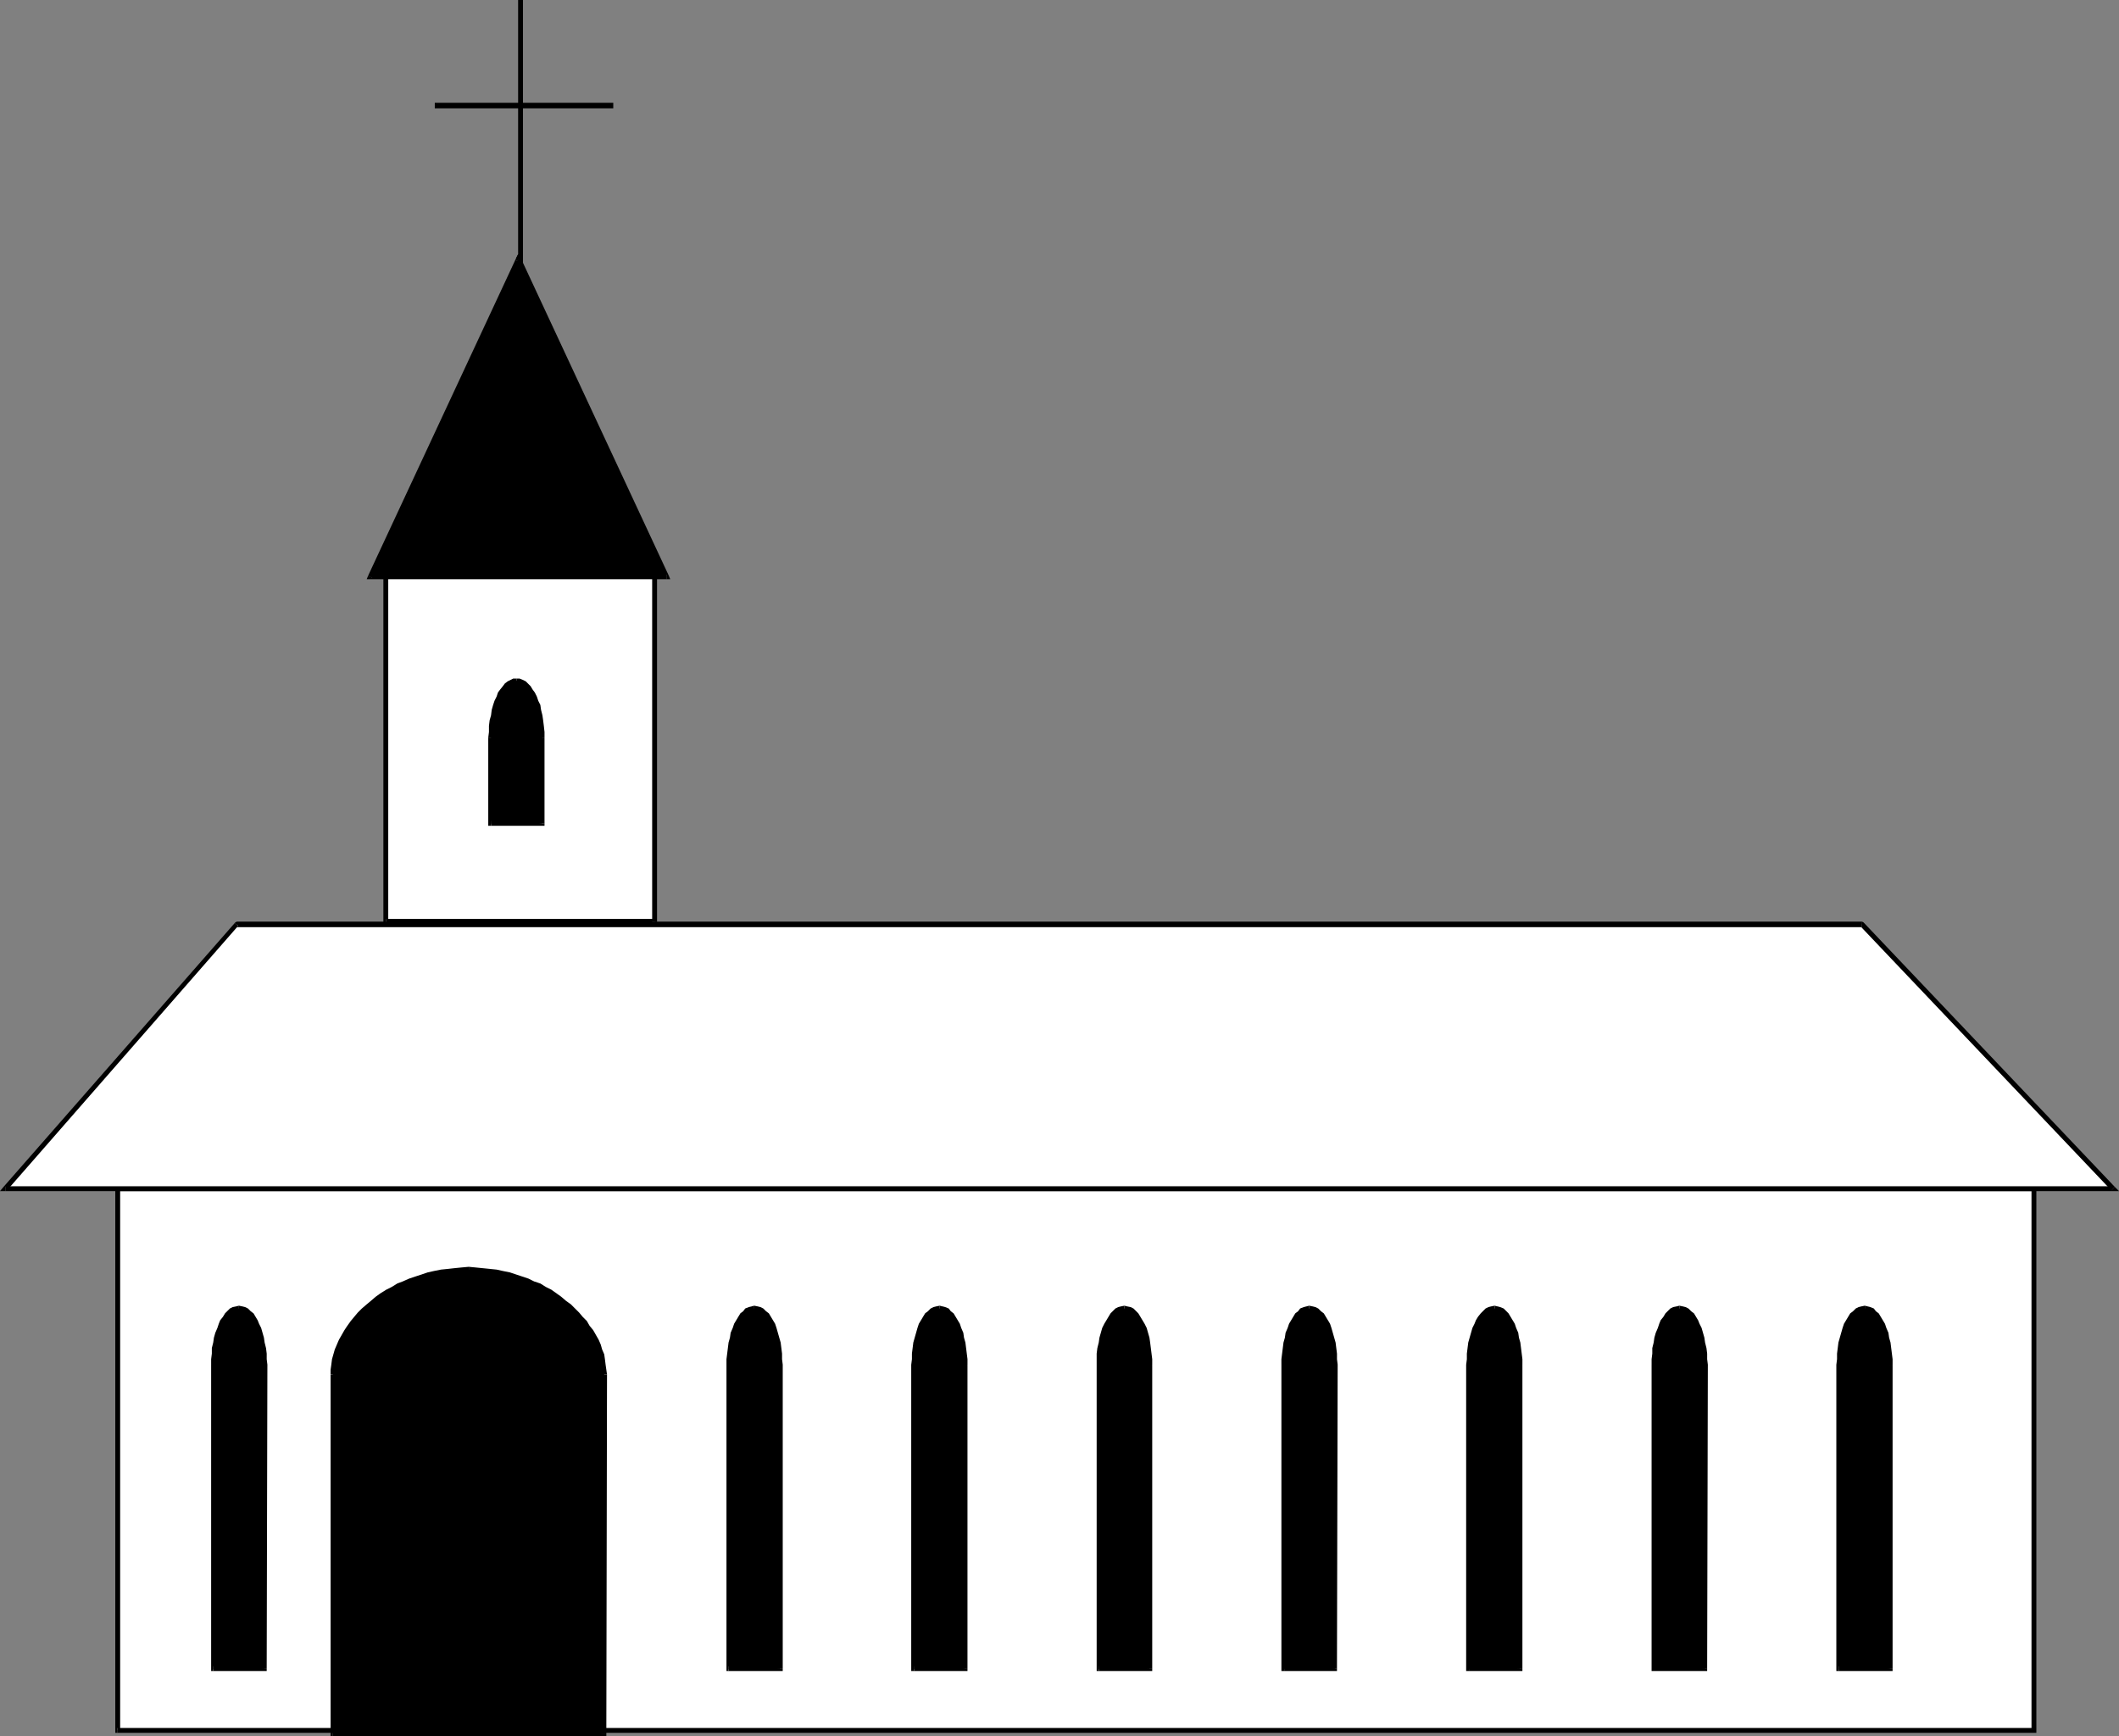 <?xml version="1.0" encoding="UTF-8" standalone="no"?>
<svg
   version="1.0"
   width="130.45mm"
   height="106.884mm"
   id="svg84"
   sodipodi:docname="Church 02.wmf"
   xmlns:inkscape="http://www.inkscape.org/namespaces/inkscape"
   xmlns:sodipodi="http://sodipodi.sourceforge.net/DTD/sodipodi-0.dtd"
   xmlns="http://www.w3.org/2000/svg"
   xmlns:svg="http://www.w3.org/2000/svg">
  <rect width="100%" height="100%" fill="#808080" stroke="none"/>
  <sodipodi:namedview
     id="namedview84"
     pagecolor="#ffffff"
     bordercolor="#000000"
     borderopacity="0.25"
     inkscape:showpageshadow="2"
     inkscape:pageopacity="0.0"
     inkscape:pagecheckerboard="0"
     inkscape:deskcolor="#d1d1d1"
     inkscape:document-units="mm" />
  <defs
     id="defs1">
    <pattern
       id="WMFhbasepattern"
       patternUnits="userSpaceOnUse"
       width="6"
       height="6"
       x="0"
       y="0" />
  </defs>
  <path
     style="fill:#000000;fill-opacity:1;fill-rule:evenodd;stroke:none"
     d="M 121.2,98.245 V 0 Z"
     id="path1" />
  <path
     style="fill:#000000;fill-opacity:1;fill-rule:evenodd;stroke:none"
     d="m 121.2,0 h -0.646 v 98.245 h 1.131 V 0 Z"
     id="path2" />
  <path
     style="fill:#000000;fill-opacity:1;fill-rule:evenodd;stroke:none"
     d="m 101.161,24.561 h 41.531 z"
     id="path3" />
  <path
     style="fill:#000000;fill-opacity:1;fill-rule:evenodd;stroke:none"
     d="m 142.693,24.561 v -0.646 h -41.531 v 1.293 h 41.531 z"
     id="path4" />
  <path
     style="fill:#ffffff;fill-opacity:1;fill-rule:evenodd;stroke:none"
     d="M 473.326,402.516 V 276.477 H 27.31 v 126.039 z"
     id="path5" />
  <path
     style="fill:#000000;fill-opacity:1;fill-rule:evenodd;stroke:none"
     d="m 473.326,277.123 -0.646,-0.646 v 126.039 h 1.131 V 276.477 l -0.485,-0.485 0.485,0.485 v -0.485 h -0.485 z"
     id="path6" />
  <path
     style="fill:#000000;fill-opacity:1;fill-rule:evenodd;stroke:none"
     d="m 27.957,276.477 -0.646,0.646 H 473.326 v -1.131 H 27.31 l -0.485,0.485 0.485,-0.485 h -0.485 v 0.485 z"
     id="path7" />
  <path
     style="fill:#000000;fill-opacity:1;fill-rule:evenodd;stroke:none"
     d="m 27.31,402.031 0.646,0.485 V 276.477 h -1.131 v 126.039 l 0.485,0.646 -0.485,-0.646 v 0.646 h 0.485 z"
     id="path8" />
  <path
     style="fill:#000000;fill-opacity:1;fill-rule:evenodd;stroke:none"
     d="m 472.679,402.516 0.646,-0.485 H 27.31 v 1.131 H 473.326 l 0.485,-0.646 -0.485,0.646 h 0.485 v -0.646 z"
     id="path9" />
  <path
     style="fill:#ffffff;fill-opacity:1;fill-rule:evenodd;stroke:none"
     d="M 55.106,215.074 1.293,276.477 H 491.748 l -58.499,-61.403 z"
     id="path10" />
  <path
     style="fill:#000000;fill-opacity:1;fill-rule:evenodd;stroke:none"
     d="M 1.293,275.992 1.616,276.962 55.429,215.397 54.621,214.75 0.808,276.154 1.293,277.123 0.808,276.154 0,277.123 h 1.293 z"
     id="path11" />
  <path
     style="fill:#000000;fill-opacity:1;fill-rule:evenodd;stroke:none"
     d="m 491.263,276.962 0.485,-0.97 H 1.293 v 1.131 H 491.748 l 0.323,-0.97 -0.323,0.97 h 1.293 l -0.97,-0.97 z"
     id="path12" />
  <path
     style="fill:#000000;fill-opacity:1;fill-rule:evenodd;stroke:none"
     d="m 433.249,215.72 -0.323,-0.162 58.338,61.403 0.808,-0.808 -58.338,-61.403 -0.485,-0.323 0.485,0.323 -0.162,-0.162 -0.323,-0.162 z"
     id="path13" />
  <path
     style="fill:#000000;fill-opacity:1;fill-rule:evenodd;stroke:none"
     d="m 55.429,215.397 -0.323,0.323 H 433.249 v -1.293 H 55.106 l -0.485,0.323 0.485,-0.323 -0.323,0.162 -0.162,0.162 z"
     id="path14" />
  <path
     style="fill:#ffffff;fill-opacity:1;fill-rule:evenodd;stroke:none"
     d="M 152.389,214.427 V 134.118 H 89.849 v 80.309 z"
     id="path15" />
  <path
     style="fill:#000000;fill-opacity:1;fill-rule:evenodd;stroke:none"
     d="m 152.389,134.603 -0.646,-0.485 v 80.309 h 1.131 v -80.309 l -0.485,-0.646 0.485,0.646 v -0.646 h -0.485 z"
     id="path16" />
  <path
     style="fill:#000000;fill-opacity:1;fill-rule:evenodd;stroke:none"
     d="m 90.334,134.118 -0.485,0.485 h 62.539 v -1.131 H 89.849 l -0.646,0.646 0.646,-0.646 h -0.646 v 0.646 z"
     id="path17" />
  <path
     style="fill:#000000;fill-opacity:1;fill-rule:evenodd;stroke:none"
     d="m 89.849,213.781 0.485,0.646 v -80.309 h -1.131 v 80.309 l 0.646,0.646 -0.646,-0.646 v 0.646 h 0.646 z"
     id="path18" />
  <path
     style="fill:#000000;fill-opacity:1;fill-rule:evenodd;stroke:none"
     d="m 151.742,214.427 0.646,-0.646 H 89.849 v 1.293 h 62.539 l 0.485,-0.646 -0.485,0.646 h 0.485 v -0.646 z"
     id="path19" />
  <path
     style="fill:#000000;fill-opacity:1;fill-rule:evenodd;stroke:none"
     d="m 140.592,319.783 v -1.131 l -0.162,-1.131 -0.162,-1.131 -0.323,-1.131 -0.323,-1.131 -0.323,-1.131 -0.646,-1.131 -0.485,-0.97 -0.646,-1.131 -0.646,-0.97 -0.808,-1.131 -0.808,-0.97 -0.97,-0.97 -0.808,-0.97 -1.131,-0.808 -0.97,-0.97 -1.131,-0.808 -1.131,-0.808 -1.131,-0.808 -1.293,-0.646 -1.293,-0.646 -1.293,-0.646 -1.454,-0.646 -1.293,-0.485 -1.454,-0.485 -1.454,-0.323 -1.454,-0.485 -1.616,-0.323 -1.616,-0.162 -1.454,-0.162 -1.616,-0.162 h -1.616 -1.616 l -1.616,0.162 -1.616,0.162 -1.616,0.162 -1.454,0.323 -1.616,0.485 -1.293,0.323 -1.454,0.485 -1.454,0.485 -1.454,0.646 -1.293,0.646 -1.293,0.646 -1.131,0.646 -1.293,0.808 -1.131,0.808 -1.131,0.808 -0.97,0.97 -0.97,0.808 -0.97,0.97 -0.808,0.97 -0.97,0.97 -0.646,1.131 -0.646,0.97 -0.646,1.131 -0.646,0.97 -0.485,1.131 -0.485,1.131 -0.323,1.131 -0.323,1.131 -0.162,1.131 -0.162,1.131 v 1.131 83.541 h 63.024 z"
     id="path20" />
  <path
     style="fill:#000000;fill-opacity:1;fill-rule:evenodd;stroke:none"
     d="m 109.08,296.029 v 0 h 1.454 1.778 l 1.454,0.162 1.454,0.323 1.616,0.323 1.454,0.323 1.454,0.323 1.454,0.485 1.293,0.485 1.454,0.646 1.293,0.646 1.131,0.646 1.293,0.646 1.131,0.808 1.131,0.808 1.131,0.808 0.97,0.808 0.97,0.97 0.97,0.97 0.808,0.808 0.808,0.97 0.808,1.131 0.646,0.97 0.646,0.97 0.485,1.131 0.485,1.131 0.485,0.97 0.323,1.131 0.323,1.131 0.162,0.97 0.162,1.131 v 1.131 h 1.131 l -0.162,-1.131 -0.162,-1.131 -0.162,-1.293 -0.162,-1.131 -0.485,-1.131 -0.323,-1.131 -0.485,-1.131 -0.646,-1.131 -0.646,-1.131 -0.808,-0.97 -0.646,-1.131 -0.97,-0.97 -0.808,-0.97 -0.97,-0.97 -0.97,-0.97 -1.131,-0.808 -1.131,-0.97 -1.131,-0.808 -1.131,-0.808 -1.293,-0.646 -1.293,-0.808 -1.454,-0.485 -1.293,-0.646 -1.454,-0.485 -1.454,-0.485 -1.454,-0.485 -1.616,-0.323 -1.454,-0.323 -1.616,-0.162 -1.616,-0.162 -1.616,-0.162 -1.616,-0.162 v 0 z"
     id="path21" />
  <path
     style="fill:#000000;fill-opacity:1;fill-rule:evenodd;stroke:none"
     d="m 78.053,319.783 v 0 -1.131 l 0.162,-1.131 0.162,-0.97 0.162,-1.131 0.485,-1.131 0.323,-0.97 0.485,-1.131 0.485,-1.131 0.646,-0.97 0.808,-0.97 0.646,-1.131 0.808,-0.97 0.808,-0.808 0.97,-0.97 0.97,-0.97 1.131,-0.808 0.97,-0.808 1.131,-0.808 1.131,-0.808 1.293,-0.646 1.293,-0.646 1.293,-0.646 1.293,-0.646 1.454,-0.485 1.293,-0.485 1.454,-0.323 1.616,-0.323 1.454,-0.323 1.454,-0.323 1.616,-0.162 h 1.616 1.616 v -1.293 l -1.778,0.162 -1.616,0.162 -1.454,0.162 -1.616,0.162 -1.616,0.323 -1.454,0.323 -1.454,0.485 -1.454,0.485 -1.454,0.485 -1.454,0.646 -1.293,0.485 -1.293,0.808 -1.293,0.646 -1.293,0.808 -1.131,0.808 -1.131,0.97 -0.97,0.808 -1.131,0.97 -0.97,0.97 -0.808,0.97 -0.808,0.97 -0.808,1.131 -0.646,0.97 -0.646,1.131 -0.646,1.131 -0.485,1.131 -0.485,1.131 -0.323,1.131 -0.323,1.131 -0.162,1.293 -0.162,1.131 v 1.131 0 z"
     id="path22" />
  <path
     style="fill:#000000;fill-opacity:1;fill-rule:evenodd;stroke:none"
     d="m 77.406,402.839 0.646,0.485 v -83.541 h -1.131 v 83.541 l 0.485,0.646 -0.485,-0.646 v 0.646 h 0.485 z"
     id="path23" />
  <path
     style="fill:#000000;fill-opacity:1;fill-rule:evenodd;stroke:none"
     d="m 139.945,403.324 0.485,-0.485 H 77.406 v 1.131 h 63.024 l 0.646,-0.646 -0.646,0.646 h 0.646 v -0.646 z"
     id="path24" />
  <path
     style="fill:#000000;fill-opacity:1;fill-rule:evenodd;stroke:none"
     d="m 140.107,319.783 v 0 l -0.162,83.541 h 1.131 l 0.162,-83.541 v 0 z"
     id="path25" />
  <path
     style="fill:#000000;fill-opacity:1;fill-rule:evenodd;stroke:none"
     d="M 120.553,60.434 155.136,134.28 H 86.133 Z"
     id="path26" />
  <path
     style="fill:#000000;fill-opacity:1;fill-rule:evenodd;stroke:none"
     d="m 155.136,134.764 0.485,-0.808 -34.421,-73.846 -1.131,0.646 34.582,73.684 0.485,-0.808 v 1.131 h 0.808 l -0.323,-0.808 z"
     id="path27" />
  <path
     style="fill:#000000;fill-opacity:1;fill-rule:evenodd;stroke:none"
     d="m 85.648,133.956 0.485,0.808 h 69.003 v -1.131 H 86.133 l 0.485,0.808 -0.97,-0.485 -0.323,0.808 h 0.808 z"
     id="path28" />
  <path
     style="fill:#000000;fill-opacity:1;fill-rule:evenodd;stroke:none"
     d="m 121.2,60.111 h -1.131 l -34.421,73.846 0.97,0.485 34.582,-73.684 h -1.131 l 1.131,-0.646 -0.646,-0.97 -0.485,0.97 z"
     id="path29" />
  <path
     style="fill:#000000;fill-opacity:1;fill-rule:evenodd;stroke:none"
     d="m 121.2,60.111 -0.646,0.323 v 0 0 0 l -0.485,0.323 1.131,-0.646 -0.646,-0.97 -0.485,0.97 z"
     id="path30" />
  <path
     style="fill:#000000;fill-opacity:1;fill-rule:evenodd;stroke:none"
     d="m 61.57,317.52 v -1.293 l -0.162,-1.293 -0.162,-1.293 -0.162,-1.131 -0.162,-1.293 -0.323,-0.97 -0.323,-1.131 -0.485,-0.808 -0.323,-0.97 -0.485,-0.646 -0.485,-0.646 -0.485,-0.646 -0.646,-0.485 -0.485,-0.323 -0.646,-0.162 h -0.646 -0.646 l -0.485,0.162 -0.646,0.323 -0.485,0.485 -0.485,0.646 -0.485,0.646 -0.485,0.646 -0.485,0.97 -0.323,0.808 -0.485,1.131 -0.162,0.97 -0.323,1.293 -0.162,1.131 -0.162,1.293 -0.162,1.293 v 1.293 70.776 H 61.57 Z"
     id="path31" />
  <path
     style="fill:#000000;fill-opacity:1;fill-rule:evenodd;stroke:none"
     d="m 55.59,304.916 v 0 h 0.485 l 0.485,0.162 0.485,0.323 0.485,0.485 0.485,0.485 0.485,0.646 0.485,0.646 0.323,0.808 0.323,0.808 0.323,0.97 0.323,1.131 0.323,1.131 0.162,1.131 0.162,1.293 v 1.293 1.293 h 1.293 l -0.162,-1.293 v -1.293 l -0.162,-1.293 -0.323,-1.293 -0.162,-1.131 -0.323,-1.131 -0.323,-1.131 -0.485,-0.97 -0.323,-0.808 -0.485,-0.808 -0.485,-0.808 -0.646,-0.485 -0.646,-0.646 -0.646,-0.323 -0.646,-0.162 -0.808,-0.162 v 0 z"
     id="path32" />
  <path
     style="fill:#000000;fill-opacity:1;fill-rule:evenodd;stroke:none"
     d="m 50.258,317.52 v 0 -1.293 -1.293 l 0.162,-1.293 0.162,-1.131 0.323,-1.131 0.323,-1.131 0.323,-0.808 0.323,-0.97 0.485,-0.808 0.323,-0.646 0.485,-0.646 0.485,-0.485 0.485,-0.485 0.485,-0.323 0.485,-0.162 h 0.485 v -1.131 l -0.646,0.162 -0.808,0.162 -0.646,0.323 -0.646,0.646 -0.485,0.485 -0.485,0.808 -0.646,0.808 -0.323,0.808 -0.323,0.97 -0.485,1.131 -0.323,1.131 -0.162,1.131 -0.323,1.293 v 1.293 l -0.162,1.293 v 1.293 0 z"
     id="path33" />
  <path
     style="fill:#000000;fill-opacity:1;fill-rule:evenodd;stroke:none"
     d="m 49.611,387.65 0.646,0.646 v -70.776 h -1.131 v 70.776 l 0.485,0.485 -0.485,-0.485 v 0.485 h 0.485 z"
     id="path34" />
  <path
     style="fill:#000000;fill-opacity:1;fill-rule:evenodd;stroke:none"
     d="m 60.923,388.296 0.646,-0.646 H 49.611 v 1.131 H 61.57 l 0.485,-0.485 -0.485,0.485 h 0.485 v -0.485 z"
     id="path35" />
  <path
     style="fill:#000000;fill-opacity:1;fill-rule:evenodd;stroke:none"
     d="m 60.923,317.52 v 0 70.776 h 1.131 l 0.162,-70.776 v 0 z"
     id="path36" />
  <path
     style="fill:#000000;fill-opacity:1;fill-rule:evenodd;stroke:none"
     d="m 126.209,171.606 -0.162,-1.293 v -1.293 l -0.162,-1.293 -0.162,-1.293 -0.323,-1.131 -0.323,-1.131 -0.323,-0.97 -0.323,-0.97 -0.485,-0.808 -0.485,-0.808 -0.485,-0.646 -0.485,-0.485 -0.485,-0.485 -0.646,-0.323 -0.485,-0.162 -0.646,-0.162 -0.646,0.162 -0.646,0.162 -0.485,0.323 -0.485,0.485 -0.646,0.485 -0.485,0.646 -0.485,0.808 -0.323,0.808 -0.485,0.97 -0.323,0.97 -0.323,1.131 -0.162,1.131 -0.162,1.293 -0.162,1.293 -0.162,1.293 v 1.293 20.037 h 11.797 z"
     id="path37" />
  <path
     style="fill:#000000;fill-opacity:1;fill-rule:evenodd;stroke:none"
     d="m 120.23,159.003 v 0 h 0.485 l 0.485,0.162 0.485,0.323 0.485,0.323 0.485,0.485 0.323,0.646 0.485,0.808 0.485,0.808 0.323,0.808 0.323,1.131 0.323,0.97 0.162,1.131 0.323,1.131 0.162,1.293 v 1.293 1.293 h 1.131 v -1.293 l -0.162,-1.454 -0.162,-1.293 -0.162,-1.131 -0.323,-1.293 -0.162,-1.131 -0.485,-0.97 -0.323,-0.97 -0.485,-0.97 -0.485,-0.646 -0.485,-0.808 -0.646,-0.646 -0.485,-0.485 -0.646,-0.323 -0.808,-0.323 h -0.646 v 0 z"
     id="path38" />
  <path
     style="fill:#000000;fill-opacity:1;fill-rule:evenodd;stroke:none"
     d="m 114.897,171.606 v 0 -1.293 -1.293 l 0.162,-1.293 0.162,-1.131 0.323,-1.131 0.323,-0.97 0.323,-1.131 0.323,-0.808 0.485,-0.808 0.323,-0.808 0.485,-0.646 0.485,-0.485 0.485,-0.323 0.485,-0.323 0.485,-0.162 h 0.485 v -1.131 h -0.808 l -0.646,0.323 -0.646,0.323 -0.646,0.485 -0.485,0.646 -0.646,0.808 -0.485,0.646 -0.323,0.97 -0.485,0.97 -0.323,0.97 -0.323,1.131 -0.162,1.293 -0.323,1.131 -0.162,1.293 v 1.454 l -0.162,1.293 v 0 z"
     id="path39" />
  <path
     style="fill:#000000;fill-opacity:1;fill-rule:evenodd;stroke:none"
     d="m 114.251,190.997 0.646,0.646 v -20.037 h -1.293 v 20.037 l 0.646,0.485 -0.646,-0.485 v 0.485 h 0.646 z"
     id="path40" />
  <path
     style="fill:#000000;fill-opacity:1;fill-rule:evenodd;stroke:none"
     d="m 125.563,191.643 0.485,-0.646 h -11.797 v 1.131 h 11.797 l 0.646,-0.485 -0.646,0.485 h 0.646 v -0.485 z"
     id="path41" />
  <path
     style="fill:#000000;fill-opacity:1;fill-rule:evenodd;stroke:none"
     d="m 125.563,171.606 v 0 20.037 h 1.131 v -20.037 0 z"
     id="path42" />
  <path
     style="fill:#000000;fill-opacity:1;fill-rule:evenodd;stroke:none"
     d="m 181.477,317.52 v -1.293 -1.293 l -0.162,-1.293 -0.323,-1.131 -0.162,-1.293 -0.323,-0.97 -0.323,-1.131 -0.323,-0.808 -0.485,-0.97 -0.485,-0.646 -0.485,-0.646 -0.485,-0.646 -0.646,-0.485 -0.485,-0.323 -0.646,-0.162 h -0.646 -0.646 l -0.485,0.162 -0.646,0.323 -0.485,0.485 -0.485,0.646 -0.485,0.646 -0.485,0.646 -0.485,0.97 -0.323,0.808 -0.323,1.131 -0.323,0.97 -0.323,1.293 -0.162,1.131 -0.162,1.293 v 1.293 l -0.162,1.293 v 70.776 h 11.958 z"
     id="path43" />
  <path
     style="fill:#000000;fill-opacity:1;fill-rule:evenodd;stroke:none"
     d="m 175.497,304.916 v 0 h 0.485 l 0.646,0.162 0.323,0.323 0.485,0.485 0.485,0.485 0.485,0.646 0.485,0.646 0.323,0.808 0.323,0.808 0.485,0.97 0.162,1.131 0.323,1.131 0.162,1.131 0.162,1.293 0.162,1.293 v 1.293 h 1.131 l -0.162,-1.293 v -1.293 l -0.162,-1.293 -0.162,-1.293 -0.323,-1.131 -0.323,-1.131 -0.323,-1.131 -0.323,-0.97 -0.485,-0.808 -0.485,-0.808 -0.485,-0.808 -0.646,-0.485 -0.646,-0.646 -0.646,-0.323 -0.646,-0.162 -0.808,-0.162 v 0 z"
     id="path44" />
  <path
     style="fill:#000000;fill-opacity:1;fill-rule:evenodd;stroke:none"
     d="m 170.165,317.52 v 0 -1.293 -1.293 l 0.162,-1.293 0.323,-1.131 0.162,-1.131 0.323,-1.131 0.323,-0.97 0.323,-0.808 0.485,-0.808 0.485,-0.646 0.323,-0.646 0.485,-0.485 0.485,-0.485 0.485,-0.323 0.485,-0.162 h 0.485 v -1.131 l -0.646,0.162 -0.646,0.162 -0.808,0.323 -0.485,0.646 -0.646,0.485 -0.485,0.808 -0.485,0.808 -0.485,0.808 -0.323,0.97 -0.485,1.131 -0.162,1.131 -0.323,1.131 -0.162,1.293 -0.162,1.293 -0.162,1.293 v 1.293 0 z"
     id="path45" />
  <path
     style="fill:#000000;fill-opacity:1;fill-rule:evenodd;stroke:none"
     d="m 169.518,387.65 0.646,0.646 v -70.776 h -1.131 v 70.776 l 0.485,0.485 -0.485,-0.485 v 0.485 h 0.485 z"
     id="path46" />
  <path
     style="fill:#000000;fill-opacity:1;fill-rule:evenodd;stroke:none"
     d="m 180.83,388.296 0.646,-0.646 h -11.958 v 1.131 h 11.958 l 0.646,-0.485 -0.646,0.485 h 0.646 v -0.485 z"
     id="path47" />
  <path
     style="fill:#000000;fill-opacity:1;fill-rule:evenodd;stroke:none"
     d="m 180.992,317.52 v 0 l -0.162,70.776 h 1.293 v -70.776 0 z"
     id="path48" />
  <path
     style="fill:#000000;fill-opacity:1;fill-rule:evenodd;stroke:none"
     d="m 224.462,317.52 v -1.293 -1.293 l -0.162,-1.293 -0.162,-1.131 -0.323,-1.293 -0.323,-0.97 -0.323,-1.131 -0.323,-0.808 -0.485,-0.97 -0.485,-0.646 -0.485,-0.646 -0.485,-0.646 -0.485,-0.485 -0.646,-0.323 -0.646,-0.162 h -0.485 -0.646 l -0.646,0.162 -0.485,0.323 -0.646,0.485 -0.485,0.646 -0.485,0.646 -0.485,0.646 -0.323,0.97 -0.485,0.808 -0.323,1.131 -0.323,0.97 -0.162,1.293 -0.323,1.131 v 1.293 l -0.162,1.293 v 1.293 70.776 h 11.797 z"
     id="path49" />
  <path
     style="fill:#000000;fill-opacity:1;fill-rule:evenodd;stroke:none"
     d="m 218.645,304.916 v 0 h 0.485 l 0.485,0.162 0.485,0.323 0.485,0.485 0.485,0.485 0.323,0.646 0.485,0.646 0.485,0.808 0.323,0.808 0.323,0.97 0.323,1.131 0.162,1.131 0.323,1.131 v 1.293 l 0.162,1.293 v 1.293 h 1.131 v -1.293 l -0.162,-1.293 -0.162,-1.293 -0.162,-1.293 -0.323,-1.131 -0.162,-1.131 -0.485,-1.131 -0.323,-0.97 -0.485,-0.808 -0.485,-0.808 -0.485,-0.808 -0.646,-0.485 -0.485,-0.646 -0.808,-0.323 -0.646,-0.162 -0.646,-0.162 v 0 z"
     id="path50" />
  <path
     style="fill:#000000;fill-opacity:1;fill-rule:evenodd;stroke:none"
     d="m 213.15,317.52 v 0 -1.293 l 0.162,-1.293 0.162,-1.293 0.162,-1.131 0.323,-1.131 0.323,-1.131 0.323,-0.97 0.323,-0.808 0.323,-0.808 0.485,-0.646 0.485,-0.646 0.485,-0.485 0.485,-0.485 0.485,-0.323 0.485,-0.162 h 0.485 v -1.131 l -0.808,0.162 -0.646,0.162 -0.646,0.323 -0.646,0.646 -0.646,0.485 -0.485,0.808 -0.485,0.808 -0.485,0.808 -0.323,0.97 -0.323,1.131 -0.323,1.131 -0.323,1.131 -0.162,1.293 -0.162,1.293 v 1.293 l -0.162,1.293 v 0 z"
     id="path51" />
  <path
     style="fill:#000000;fill-opacity:1;fill-rule:evenodd;stroke:none"
     d="m 212.665,387.65 0.485,0.646 v -70.776 h -1.131 v 70.776 l 0.646,0.485 -0.646,-0.485 v 0.485 h 0.646 z"
     id="path52" />
  <path
     style="fill:#000000;fill-opacity:1;fill-rule:evenodd;stroke:none"
     d="m 223.977,388.296 0.485,-0.646 h -11.797 v 1.131 h 11.797 l 0.646,-0.485 -0.646,0.485 h 0.646 v -0.485 z"
     id="path53" />
  <path
     style="fill:#000000;fill-opacity:1;fill-rule:evenodd;stroke:none"
     d="m 223.977,317.52 v 0 70.776 h 1.131 v -70.776 0 z"
     id="path54" />
  <path
     style="fill:#000000;fill-opacity:1;fill-rule:evenodd;stroke:none"
     d="m 267.609,317.52 -0.162,-1.293 v -1.293 l -0.162,-1.293 -0.162,-1.131 -0.323,-1.293 -0.323,-0.97 -0.323,-1.131 -0.323,-0.808 -0.485,-0.97 -0.485,-0.646 -0.323,-0.646 -0.646,-0.646 -0.485,-0.485 -0.646,-0.323 -0.485,-0.162 h -0.646 -0.646 l -0.485,0.162 -0.646,0.323 -0.485,0.485 -0.646,0.646 -0.485,0.646 -0.323,0.646 -0.485,0.97 -0.323,0.808 -0.485,1.131 -0.162,0.97 -0.323,1.293 -0.162,1.131 -0.162,1.293 -0.162,1.293 v 1.293 70.776 h 11.797 z"
     id="path55" />
  <path
     style="fill:#000000;fill-opacity:1;fill-rule:evenodd;stroke:none"
     d="m 261.63,304.916 v 0 h 0.485 l 0.485,0.162 0.485,0.323 0.485,0.485 0.485,0.485 0.485,0.646 0.323,0.646 0.485,0.808 0.323,0.808 0.323,0.97 0.323,1.131 0.162,1.131 0.323,1.131 0.162,1.293 v 1.293 1.293 h 1.131 v -1.293 l -0.162,-1.293 -0.162,-1.293 -0.162,-1.293 -0.162,-1.131 -0.323,-1.131 -0.323,-1.131 -0.485,-0.97 -0.485,-0.808 -0.485,-0.808 -0.485,-0.808 -0.485,-0.485 -0.646,-0.646 -0.646,-0.323 -0.808,-0.162 -0.646,-0.162 v 0 z"
     id="path56" />
  <path
     style="fill:#000000;fill-opacity:1;fill-rule:evenodd;stroke:none"
     d="m 256.297,317.52 v 0 -1.293 -1.293 l 0.162,-1.293 0.162,-1.131 0.323,-1.131 0.323,-1.131 0.323,-0.97 0.323,-0.808 0.323,-0.808 0.485,-0.646 0.485,-0.646 0.485,-0.485 0.485,-0.485 0.485,-0.323 0.485,-0.162 h 0.485 v -1.131 l -0.808,0.162 -0.646,0.162 -0.646,0.323 -0.646,0.646 -0.485,0.485 -0.485,0.808 -0.485,0.808 -0.485,0.808 -0.485,0.97 -0.323,1.131 -0.323,1.131 -0.162,1.131 -0.323,1.293 -0.162,1.293 v 1.293 1.293 0 z"
     id="path57" />
  <path
     style="fill:#000000;fill-opacity:1;fill-rule:evenodd;stroke:none"
     d="m 255.651,387.65 0.646,0.646 v -70.776 h -1.131 v 70.776 l 0.485,0.485 -0.485,-0.485 v 0.485 h 0.485 z"
     id="path58" />
  <path
     style="fill:#000000;fill-opacity:1;fill-rule:evenodd;stroke:none"
     d="m 266.963,388.296 0.485,-0.646 h -11.797 v 1.131 h 11.797 l 0.646,-0.485 -0.646,0.485 h 0.646 v -0.485 z"
     id="path59" />
  <path
     style="fill:#000000;fill-opacity:1;fill-rule:evenodd;stroke:none"
     d="m 266.963,317.52 v 0 70.776 h 1.131 v -70.776 0 z"
     id="path60" />
  <path
     style="fill:#000000;fill-opacity:1;fill-rule:evenodd;stroke:none"
     d="m 310.595,317.52 v -1.293 l -0.162,-1.293 v -1.293 l -0.323,-1.131 -0.162,-1.293 -0.323,-0.97 -0.323,-1.131 -0.485,-0.808 -0.323,-0.97 -0.485,-0.646 -0.485,-0.646 -0.485,-0.646 -0.646,-0.485 -0.485,-0.323 -0.646,-0.162 h -0.646 -0.485 l -0.646,0.162 -0.646,0.323 -0.485,0.485 -0.485,0.646 -0.485,0.646 -0.485,0.646 -0.485,0.97 -0.323,0.808 -0.323,1.131 -0.323,0.97 -0.323,1.293 -0.162,1.131 -0.162,1.293 v 1.293 1.293 70.776 h 11.797 z"
     id="path61" />
  <path
     style="fill:#000000;fill-opacity:1;fill-rule:evenodd;stroke:none"
     d="m 304.616,304.916 v 0 h 0.485 l 0.485,0.162 0.485,0.323 0.485,0.485 0.485,0.485 0.485,0.646 0.485,0.646 0.323,0.808 0.323,0.808 0.485,0.97 0.162,1.131 0.323,1.131 0.162,1.131 0.162,1.293 0.162,1.293 v 1.293 h 1.131 l -0.162,-1.293 v -1.293 l -0.162,-1.293 -0.162,-1.293 -0.323,-1.131 -0.323,-1.131 -0.323,-1.131 -0.323,-0.97 -0.485,-0.808 -0.485,-0.808 -0.485,-0.808 -0.646,-0.485 -0.646,-0.646 -0.646,-0.323 -0.646,-0.162 -0.808,-0.162 v 0 z"
     id="path62" />
  <path
     style="fill:#000000;fill-opacity:1;fill-rule:evenodd;stroke:none"
     d="m 299.283,317.52 v 0 -1.293 l 0.162,-1.293 v -1.293 l 0.323,-1.131 0.162,-1.131 0.323,-1.131 0.323,-0.97 0.323,-0.808 0.485,-0.808 0.485,-0.646 0.323,-0.646 0.646,-0.485 0.323,-0.485 0.485,-0.323 0.485,-0.162 h 0.485 v -1.131 l -0.646,0.162 -0.646,0.162 -0.808,0.323 -0.485,0.646 -0.646,0.485 -0.485,0.808 -0.485,0.808 -0.485,0.808 -0.323,0.97 -0.485,1.131 -0.162,1.131 -0.323,1.131 -0.162,1.293 -0.162,1.293 -0.162,1.293 v 1.293 0 z"
     id="path63" />
  <path
     style="fill:#000000;fill-opacity:1;fill-rule:evenodd;stroke:none"
     d="m 298.798,387.65 0.485,0.646 v -70.776 h -1.131 v 70.776 l 0.646,0.485 -0.646,-0.485 v 0.485 h 0.646 z"
     id="path64" />
  <path
     style="fill:#000000;fill-opacity:1;fill-rule:evenodd;stroke:none"
     d="m 309.948,388.296 0.646,-0.646 h -11.797 v 1.131 h 11.797 l 0.485,-0.485 -0.485,0.485 h 0.485 v -0.485 z"
     id="path65" />
  <path
     style="fill:#000000;fill-opacity:1;fill-rule:evenodd;stroke:none"
     d="m 310.11,317.52 v 0 l -0.162,70.776 h 1.131 l 0.162,-70.776 v 0 z"
     id="path66" />
  <path
     style="fill:#000000;fill-opacity:1;fill-rule:evenodd;stroke:none"
     d="m 353.742,317.52 -0.162,-1.293 v -1.293 l -0.162,-1.293 -0.162,-1.131 -0.323,-1.293 -0.323,-0.97 -0.323,-1.131 -0.323,-0.808 -0.485,-0.97 -0.485,-0.646 -0.485,-0.646 -0.485,-0.646 -0.485,-0.485 -0.646,-0.323 -0.485,-0.162 h -0.646 -0.646 l -0.646,0.162 -0.485,0.323 -0.646,0.485 -0.485,0.646 -0.485,0.646 -0.485,0.646 -0.323,0.97 -0.485,0.808 -0.323,1.131 -0.323,0.97 -0.162,1.293 -0.323,1.131 -0.162,1.293 v 1.293 1.293 70.776 h 11.797 z"
     id="path67" />
  <path
     style="fill:#000000;fill-opacity:1;fill-rule:evenodd;stroke:none"
     d="m 347.763,304.916 v 0 h 0.485 l 0.485,0.162 0.485,0.323 0.485,0.485 0.485,0.485 0.323,0.646 0.485,0.646 0.485,0.808 0.323,0.808 0.323,0.97 0.323,1.131 0.162,1.131 0.323,1.131 0.162,1.293 v 1.293 1.293 h 1.131 v -1.293 l -0.162,-1.293 -0.162,-1.293 -0.162,-1.293 -0.323,-1.131 -0.162,-1.131 -0.485,-1.131 -0.323,-0.97 -0.485,-0.808 -0.485,-0.808 -0.485,-0.808 -0.485,-0.485 -0.646,-0.646 -0.808,-0.323 -0.646,-0.162 -0.646,-0.162 v 0 z"
     id="path68" />
  <path
     style="fill:#000000;fill-opacity:1;fill-rule:evenodd;stroke:none"
     d="m 342.268,317.52 v 0 -1.293 l 0.162,-1.293 0.162,-1.293 0.162,-1.131 0.323,-1.131 0.162,-1.131 0.323,-0.808 0.485,-0.97 0.323,-0.808 0.485,-0.646 0.485,-0.646 0.485,-0.485 0.485,-0.485 0.485,-0.323 0.485,-0.162 h 0.485 v -1.131 l -0.808,0.162 -0.646,0.162 -0.646,0.323 -0.646,0.646 -0.485,0.485 -0.646,0.808 -0.485,0.808 -0.323,0.808 -0.485,0.97 -0.323,1.131 -0.323,1.131 -0.323,1.131 -0.162,1.293 -0.162,1.293 v 1.293 l -0.162,1.293 v 0 z"
     id="path69" />
  <path
     style="fill:#000000;fill-opacity:1;fill-rule:evenodd;stroke:none"
     d="m 341.784,387.65 0.485,0.646 v -70.776 h -1.131 v 70.776 l 0.646,0.485 -0.646,-0.485 v 0.485 h 0.646 z"
     id="path70" />
  <path
     style="fill:#000000;fill-opacity:1;fill-rule:evenodd;stroke:none"
     d="m 353.096,388.296 0.485,-0.646 h -11.797 v 1.131 h 11.797 l 0.646,-0.485 -0.646,0.485 h 0.646 v -0.485 z"
     id="path71" />
  <path
     style="fill:#000000;fill-opacity:1;fill-rule:evenodd;stroke:none"
     d="m 353.096,317.52 v 0 70.776 h 1.131 v -70.776 0 z"
     id="path72" />
  <path
     style="fill:#000000;fill-opacity:1;fill-rule:evenodd;stroke:none"
     d="m 396.728,317.52 v -1.293 l -0.162,-1.293 -0.162,-1.293 -0.162,-1.131 -0.162,-1.293 -0.323,-0.97 -0.323,-1.131 -0.485,-0.808 -0.323,-0.97 -0.485,-0.646 -0.485,-0.646 -0.485,-0.646 -0.646,-0.485 -0.485,-0.323 -0.646,-0.162 h -0.646 -0.646 l -0.485,0.162 -0.646,0.323 -0.485,0.485 -0.485,0.646 -0.485,0.646 -0.485,0.646 -0.485,0.97 -0.323,0.808 -0.485,1.131 -0.162,0.97 -0.323,1.293 -0.162,1.131 -0.162,1.293 -0.162,1.293 v 1.293 70.776 h 11.958 z"
     id="path73" />
  <path
     style="fill:#000000;fill-opacity:1;fill-rule:evenodd;stroke:none"
     d="m 390.748,304.916 v 0 h 0.485 l 0.485,0.162 0.485,0.323 0.485,0.485 0.485,0.485 0.485,0.646 0.485,0.646 0.323,0.808 0.323,0.808 0.323,0.97 0.323,1.131 0.323,1.131 0.162,1.131 0.162,1.293 v 1.293 1.293 h 1.293 l -0.162,-1.293 v -1.293 l -0.162,-1.293 -0.323,-1.293 -0.162,-1.131 -0.323,-1.131 -0.323,-1.131 -0.485,-0.97 -0.323,-0.808 -0.485,-0.808 -0.485,-0.808 -0.646,-0.485 -0.646,-0.646 -0.646,-0.323 -0.646,-0.162 -0.808,-0.162 v 0 z"
     id="path74" />
  <path
     style="fill:#000000;fill-opacity:1;fill-rule:evenodd;stroke:none"
     d="m 385.416,317.52 v 0 -1.293 -1.293 l 0.162,-1.293 0.162,-1.131 0.323,-1.131 0.323,-1.131 0.323,-0.808 0.323,-0.97 0.485,-0.808 0.323,-0.646 0.485,-0.646 0.485,-0.485 0.485,-0.485 0.485,-0.323 0.485,-0.162 h 0.485 v -1.131 l -0.646,0.162 -0.808,0.162 -0.646,0.323 -0.646,0.646 -0.485,0.485 -0.485,0.808 -0.646,0.808 -0.323,0.808 -0.323,0.97 -0.485,1.131 -0.323,1.131 -0.162,1.131 -0.323,1.293 v 1.293 l -0.162,1.293 v 1.293 0 z"
     id="path75" />
  <path
     style="fill:#000000;fill-opacity:1;fill-rule:evenodd;stroke:none"
     d="m 384.769,387.65 0.646,0.646 v -70.776 h -1.131 v 70.776 l 0.485,0.485 -0.485,-0.485 v 0.485 h 0.485 z"
     id="path76" />
  <path
     style="fill:#000000;fill-opacity:1;fill-rule:evenodd;stroke:none"
     d="m 396.081,388.296 0.646,-0.646 h -11.958 v 1.131 h 11.958 l 0.485,-0.485 -0.485,0.485 h 0.485 v -0.485 z"
     id="path77" />
  <path
     style="fill:#000000;fill-opacity:1;fill-rule:evenodd;stroke:none"
     d="m 396.081,317.52 v 0 70.776 h 1.131 l 0.162,-70.776 v 0 z"
     id="path78" />
  <path
     style="fill:#000000;fill-opacity:1;fill-rule:evenodd;stroke:none"
     d="m 439.713,317.52 v -1.293 -1.293 l -0.162,-1.293 -0.162,-1.131 -0.323,-1.293 -0.323,-0.97 -0.323,-1.131 -0.323,-0.808 -0.485,-0.97 -0.485,-0.646 -0.485,-0.646 -0.485,-0.646 -0.485,-0.485 -0.646,-0.323 -0.646,-0.162 h -0.485 -0.646 l -0.646,0.162 -0.485,0.323 -0.646,0.485 -0.485,0.646 -0.485,0.646 -0.485,0.646 -0.323,0.97 -0.485,0.808 -0.323,1.131 -0.323,0.97 -0.162,1.293 -0.323,1.131 -0.162,1.293 v 1.293 1.293 70.776 h 11.797 z"
     id="path79" />
  <path
     style="fill:#000000;fill-opacity:1;fill-rule:evenodd;stroke:none"
     d="m 433.896,304.916 v 0 h 0.485 l 0.485,0.162 0.485,0.323 0.323,0.485 0.646,0.485 0.323,0.646 0.485,0.646 0.485,0.808 0.323,0.808 0.323,0.97 0.323,1.131 0.162,1.131 0.323,1.131 v 1.293 l 0.162,1.293 v 1.293 h 1.131 v -1.293 l -0.162,-1.293 -0.162,-1.293 -0.162,-1.293 -0.323,-1.131 -0.162,-1.131 -0.485,-1.131 -0.323,-0.97 -0.485,-0.808 -0.485,-0.808 -0.485,-0.808 -0.646,-0.485 -0.485,-0.646 -0.808,-0.323 -0.646,-0.162 -0.646,-0.162 v 0 z"
     id="path80" />
  <path
     style="fill:#000000;fill-opacity:1;fill-rule:evenodd;stroke:none"
     d="m 428.401,317.52 v 0 -1.293 l 0.162,-1.293 0.162,-1.293 0.162,-1.131 0.162,-1.131 0.323,-1.131 0.323,-0.808 0.485,-0.97 0.323,-0.808 0.485,-0.646 0.485,-0.646 0.485,-0.485 0.485,-0.485 0.323,-0.323 0.646,-0.162 h 0.485 v -1.131 l -0.808,0.162 -0.646,0.162 -0.646,0.323 -0.646,0.646 -0.646,0.485 -0.485,0.808 -0.485,0.808 -0.485,0.808 -0.323,0.97 -0.323,1.131 -0.323,1.131 -0.323,1.131 -0.162,1.293 -0.162,1.293 v 1.293 l -0.162,1.293 v 0 z"
     id="path81" />
  <path
     style="fill:#000000;fill-opacity:1;fill-rule:evenodd;stroke:none"
     d="m 427.916,387.65 0.485,0.646 v -70.776 h -1.131 v 70.776 l 0.646,0.485 -0.646,-0.485 v 0.485 h 0.646 z"
     id="path82" />
  <path
     style="fill:#000000;fill-opacity:1;fill-rule:evenodd;stroke:none"
     d="m 439.228,388.296 0.485,-0.646 h -11.797 v 1.131 h 11.797 l 0.646,-0.485 -0.646,0.485 h 0.646 v -0.485 z"
     id="path83" />
  <path
     style="fill:#000000;fill-opacity:1;fill-rule:evenodd;stroke:none"
     d="m 439.228,317.52 v 0 70.776 h 1.131 v -70.776 0 z"
     id="path84" />
</svg>
